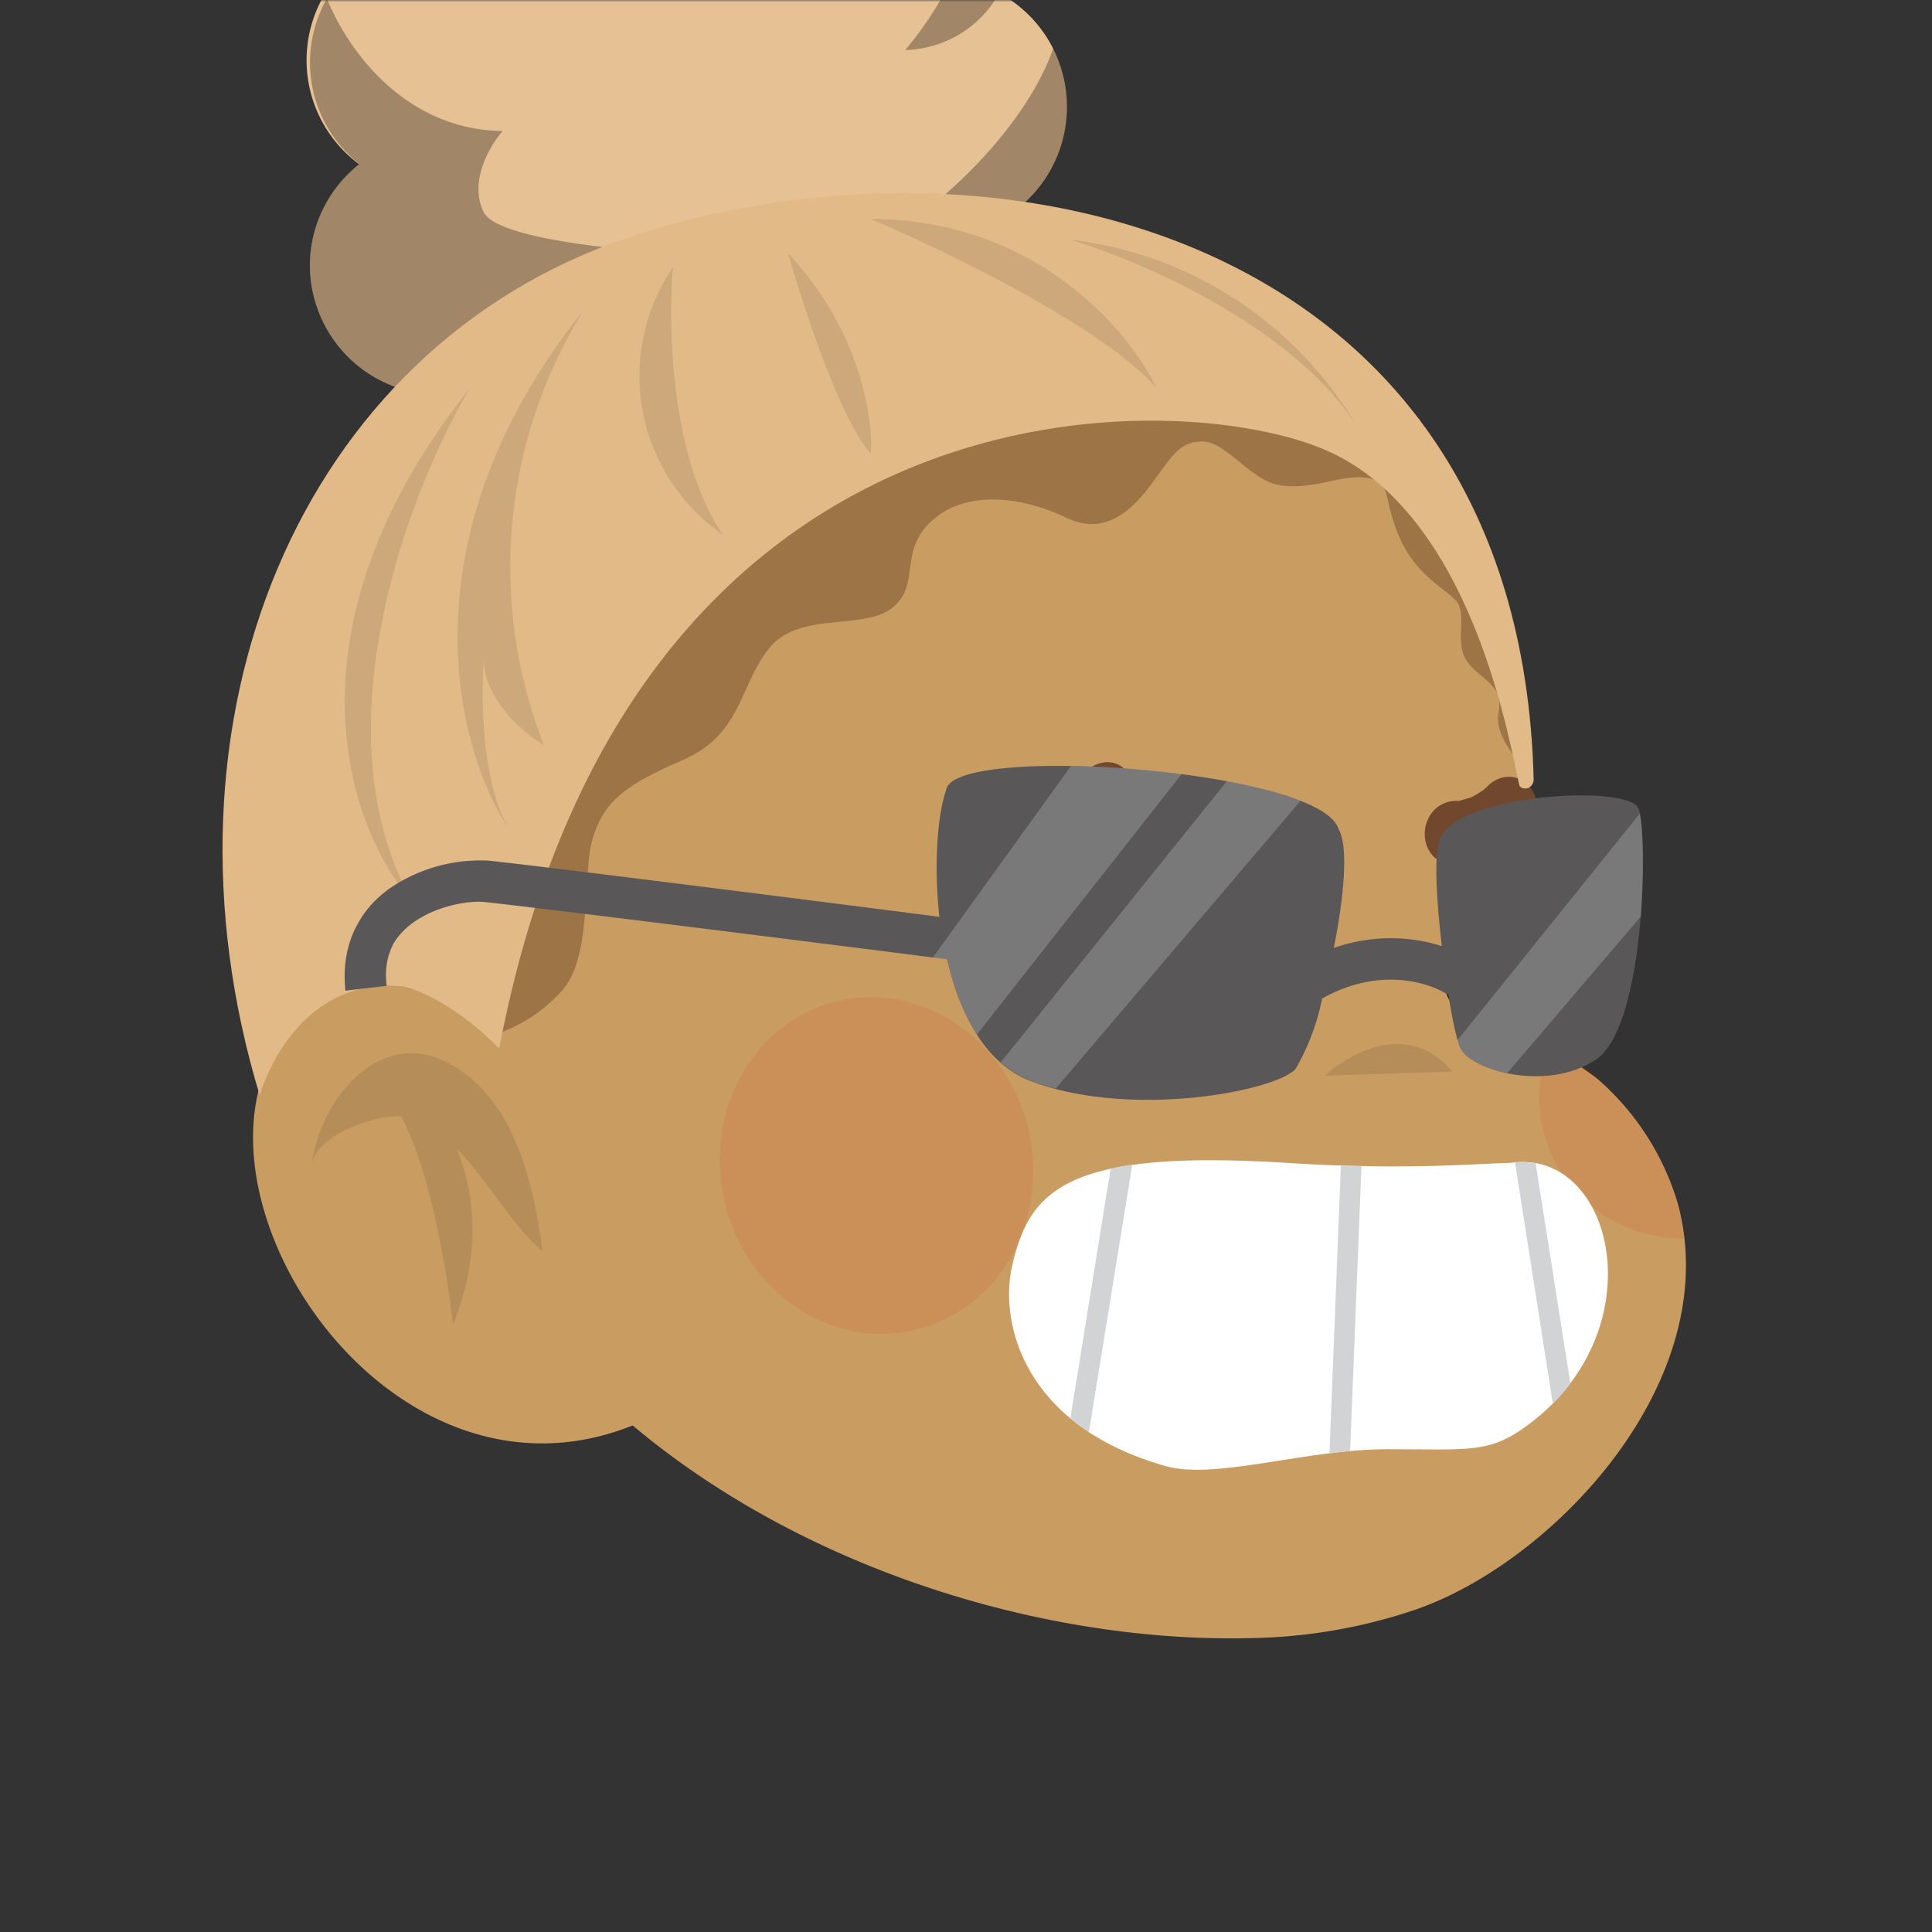 <svg xmlns="http://www.w3.org/2000/svg" viewBox="0 0 480 480" fill="none" shape-rendering="auto"><rect x="0" y="0" width="480" height="480" fill="#333333" stroke="none"/><mask id="viewboxMask"><rect width="480" height="480" rx="0" ry="0" x="0" y="0" fill="#fff" /></mask><g mask="url(#viewboxMask)"><g transform="matrix(.858 0 0 .854 52 47)"><path d="M264 38.6s131.4 20.6 121.4 208.1c0 .7 15.2 10.9 16.4 12a77.1 77.1 0 0 1 23.4 36.3c13.9 51.3-35.7 104.2-75.8 118.2a155 155 0 0 1-46.7 8.3c-103.1 3-239.7-62.7-246.7-191a202.7 202.7 0 0 1 15.1-83.9c0 .1 57.4-142.5 192.9-108Z" fill="#c99c62"/><path d="M388.7 248.7a57 57 0 0 0-3.2 10.5 40 40 0 0 0 8.5 30.4 42.3 42.3 0 0 0 33 15.7c-3.2-31.7-29-50.7-38.3-56.6ZM203.5 332c24.4-5.2 39.6-31 33.9-57.5-5.7-26.5-30.2-43.7-54.6-38.5-24.4 5.3-39.5 31-33.8 57.6 5.7 26.5 30.1 43.7 54.5 38.5Z" fill="#DC2400" style="mix-blend-mode:multiply" opacity=".1"/><path opacity=".1" d="M323 257.9s20.9-19.9 37-1.2Z" fill="#000"/><path d="M128.7 356.9C59.3 391.7-3.7 304.4 16.5 255.3c12.9-31.4 50.4-33.8 72.1-5.2a185 185 0 0 1 29.1 59.1" fill="#c99c62"/><path opacity=".1" d="M71.5 279c9 9 16.1 22.5 25 30-1.7-12.5-4.3-26-10.4-37.3-6.2-11.6-17.5-21-29-20.3-14.2 1-25.9 17.6-27.4 32.6 1-9 19-15 25.9-14.2 10.8 20.4 15 60.6 15 60.6 9-22.7 5.4-40.7 1-51.5Z" fill="#000"/></g><g transform="matrix(.855 0 0 .855 19 -17)"><path d="M351.7 357.8c35.7 2.3 57.8 0 65 0 30-4.5 42.7 48.4 5 76.2-11.2 8.3-16.7 7-40.7 7-24 0-50 9-64.5 4.9-41.1-11.6-48.3-41.4-44.7-57.8 5-22.1 15.2-34.4 80-30.3Z" fill="#fff"/><path d="m370.1 441.5-6 .7 3.3-83.6 6 .1-3.3 82.8ZM434.1 421.9c-1.5 2-3.2 4-5.1 5.9l-11-70.2c2-.2 4 0 6 .3l10.1 64ZM306.8 358.3 294.2 436c-2-1.3-3.8-2.6-5.4-4l11.7-72.5c2-.5 4-.8 6.3-1.2Z" fill="#D1D3D4"/></g><g transform="matrix(.855 0 0 .855 19 -17)"><path d="M397 294.3a80.4 80.4 0 0 0 16.9-8.1c3.1 3.5 5 9 5 14 0 8-3.6 16.6-12.8 15.6-7.7-.8-9.7-11-9.7-16 0-1.9.2-3.8.6-5.5ZM301.2 283.1c-2.8 3.8-4.6 9-4.6 15.4 0 12.5 6.1 19 15.4 21.5 13 2 19.1-7.6 19.1-19.5a26 26 0 0 0-.8-6.4 49 49 0 0 1-29-11Z" fill="#2A1200"/><path d="M332 270.3a43.9 43.9 0 0 1-38.3-12.6c-3.3-3.3-4.2-9.2-1-13 3-3.6 8.6-4.7 12-1.2l3.3 3c.3.3 1.3.8 1.6 1.2l.6.3a37.7 37.7 0 0 0 6 3c.5 0 1.2.3 1.7.5a34.8 34.8 0 0 0 6.3 1h2c1.5-.2 2.9-.3 4.3-.6 4.4-.8 9 3.5 9.3 8.3.2 5.2-3 9.3-7.7 10.1ZM421.7 261.4c-6 6-13.8 9.5-21.8 9.7a8.1 8.1 0 0 1-6-2.8 9.5 9.5 0 0 1-2.1-6.5 10 10 0 0 1 2.7-6.5 9 9 0 0 1 6.2-2.7h1.1l3.4-1c1.3-.6 2.5-1.4 3.7-2.2l1.2-1.1c1.6-1.7 4-2.7 6.1-2.7 2.1 0 4.6 1 6 2.8 1.4 1.8 2.4 4 2.2 6.5-.2 2.5-1 4.8-2.7 6.5Z" fill="#71472D"/></g><g transform="matrix(.855 0 0 .857 18 -15)"><path d="M119 .1v-.6a37.5 37.5 0 0 1 70.5-17.8 37.4 37.4 0 0 1 66 29.5 37.5 37.5 0 0 1 .6 74.5c-3.2 44.3-37.3 79.1-78.8 79.1a77 77 0 0 1-62.8-33.7A37.6 37.6 0 0 1 69 94.6c0-12 5.6-22.6 14.3-29.5A37.4 37.4 0 0 1 119 .1Z" fill="#e2ba87"/><path d="M119 .1v-.6a37.5 37.5 0 0 1 70.5-17.8 37.4 37.4 0 0 1 66 29.5 37.5 37.5 0 0 1 .6 74.5c-3.2 44.3-37.3 79.1-78.8 79.1a77 77 0 0 1-62.8-33.7A37.6 37.6 0 0 1 69 94.6c0-12 5.6-22.6 14.3-29.5A37.4 37.4 0 0 1 119 .1Z" fill="#fff" fill-opacity=".1"/><g fill="#000" fill-opacity=".3"><path d="M119.5.5c5 1 16.3 5.2 21.5 14-4.7-10-11-28.2-10.3-42.2a37.4 37.4 0 0 0-11.7 26l.5 2.2ZM73.9 17c5.6 14 22 38.1 51.1 38.5-3.7 4.2-9.9 14.7-5.5 23.5C125 90 194 92.5 216 93c20 .5 59-32.6 69-61.5a37.5 37.5 0 0 1-28.8 54.2c-.5 6.1-1.6 12-3.1 17.7-32.3 12.4-86.3 29-127 41a84 84 0 0 1-11.6-13.2A37.6 37.6 0 0 1 69 94.5c0-12 5.6-22.6 14.3-29.5A37.4 37.4 0 0 1 74 17Z"/><path d="M269.3 15.5A32.1 32.1 0 0 1 242 32a102.7 102.7 0 0 0 13.6-20.8c4.9.5 9.5 2 13.7 4.3ZM230-30.2c-16 3.6-31.2 17.6-37.5 25.2a44.8 44.8 0 0 0-2.4-14 37.4 37.4 0 0 1 40-11.2Z"/></g><path d="M313.4 158c6.2-8.4 8.3-12.5 15-12.5 6.7 0 13.8 10.9 21.7 12.5 9.8 2 18-3 25.8-2 7.8 1 4.7 6 9.8 17.5 5.2 11.5 14 15 16.6 18.5 2.6 3.5 0 10.5 2 15.5 2.1 5 8.3 7 9.9 11.5 1.5 4.5-1.6 6 1.5 12.5 2.5 5.2 7.2 9.8 9.3 11.5l-12.4-46a104.6 104.6 0 0 0-84.2-67C220.9 100 130 213 98 273.5l23 44.5c6-1.8 14.4-5.5 21.4-13.5 8.8-10 5.7-34 8.8-44 3.1-10 8.3-15 25.8-22.5 17.6-7.5 16.6-21.5 25.4-32.5 8.7-11 27.8-5 36.1-12s1-17 12.4-26 28.4-4.5 37.7 0c9.3 4.5 17 1 24.8-9.5Z" fill="#351700" style="mix-blend-mode:multiply" opacity=".3"/><path d="M161.4 86.4C65.7 118.7 21.5 226.5 54.4 335c3.7-11.7 15.7-34.3 42-31.5 4.4 1 16 6 27.6 18 37.4-195 193.5-192.5 239-174 44.4 18 55 88 57.5 97.9 1.6 1.6 4.2.3 4.1-2.1C420.4 83 266 51.2 161.4 86.4Z" fill="#e2ba87"/><g fill="#000" fill-opacity=".1"><path d="M232 81c21.3 9 67.8 31.4 83 49-7.7-16.3-35-49-83-49ZM208 91c4.3 15.3 15.2 48.4 24 58 .7-10.2-3.2-36-24-58ZM174.5 95c-1.5 16.7-.7 55.5 14.5 77.5A55.8 55.8 0 0 1 174.5 95ZM137 233.5a140.8 140.8 0 0 1 11.5-126C94.9 174.3 111.8 235.7 127 258c-8-12.8-8.3-38-7.5-49 .4 11.6 11.8 21.2 17.5 24.5Z"/><path d="M115.5 130c-17.2 28.8-44.6 98.9-17 148.5-17.8-20-39.4-77.7 17-148.5ZM290 87c20.2 6 65.1 25.3 83.5 54.5A111.7 111.7 0 0 0 290 87Z"/></g></g><g transform="matrix(.855 0 0 .857 14 -12)"><path d="M258.8 292.1c3.7 15.9 11.2 30.3 24.3 35.3 29 11 71 3 77-3.5a67 67 0 0 0 7.7-20.4c17-9.6 31.8-4.4 36.7-1 1.3 7.7 2.6 14 3.7 15.8 3 5.6 24.3 12.5 39 3 14.8-9.5 15.3-67 12.5-73-3.4-7.3-55.7-3.8-57.9 10-1.5 4.2-.7 17.2.8 30-8-2.6-19.1-3.7-31.4.5 3-14.8 4.3-29.6 1.4-34.4-5.1-17.4-111.6-24.9-114-11.5-2.5 7-3.7 21.6-2 36.9-43.5-5.6-115.2-14.6-131-16.3a47 47 0 0 0-25.8 6.2c-4.7 2.7-9.1 6.5-12.1 11.9-3.1 5.4-4.5 12-3.7 19.6l12-1.4c-.7-5.3.4-9.3 2-12.3 1.8-3 4.5-5.5 7.8-7.4 6.8-4 15-5 18.6-4.6 16 1.7 91.2 11.1 134.4 16.6Z" fill="#595757" style="mix-blend-mode:multiply"/><path opacity=".2" d="M327 238.4c-10.7-1.4-22-2.2-32.2-2.3l-40.1 55.5 4.1.5c1.9 8 4.7 15.5 8.7 21.8l59.5-75.5ZM361.6 246.2a122 122 0 0 0-21.5-5.7L274.4 322c2.6 2.2 5.5 4 8.7 5.3 2.4.9 4.8 1.6 7.3 2.3l71.2-83.5ZM460.4 279.7c1-13 .7-25.2-.3-29.8l-53 65.7 1 2.7c1.5 2.6 6.8 5.4 13.5 6.8l38.8-45.4Z" fill="#fff"/></g></g></svg>